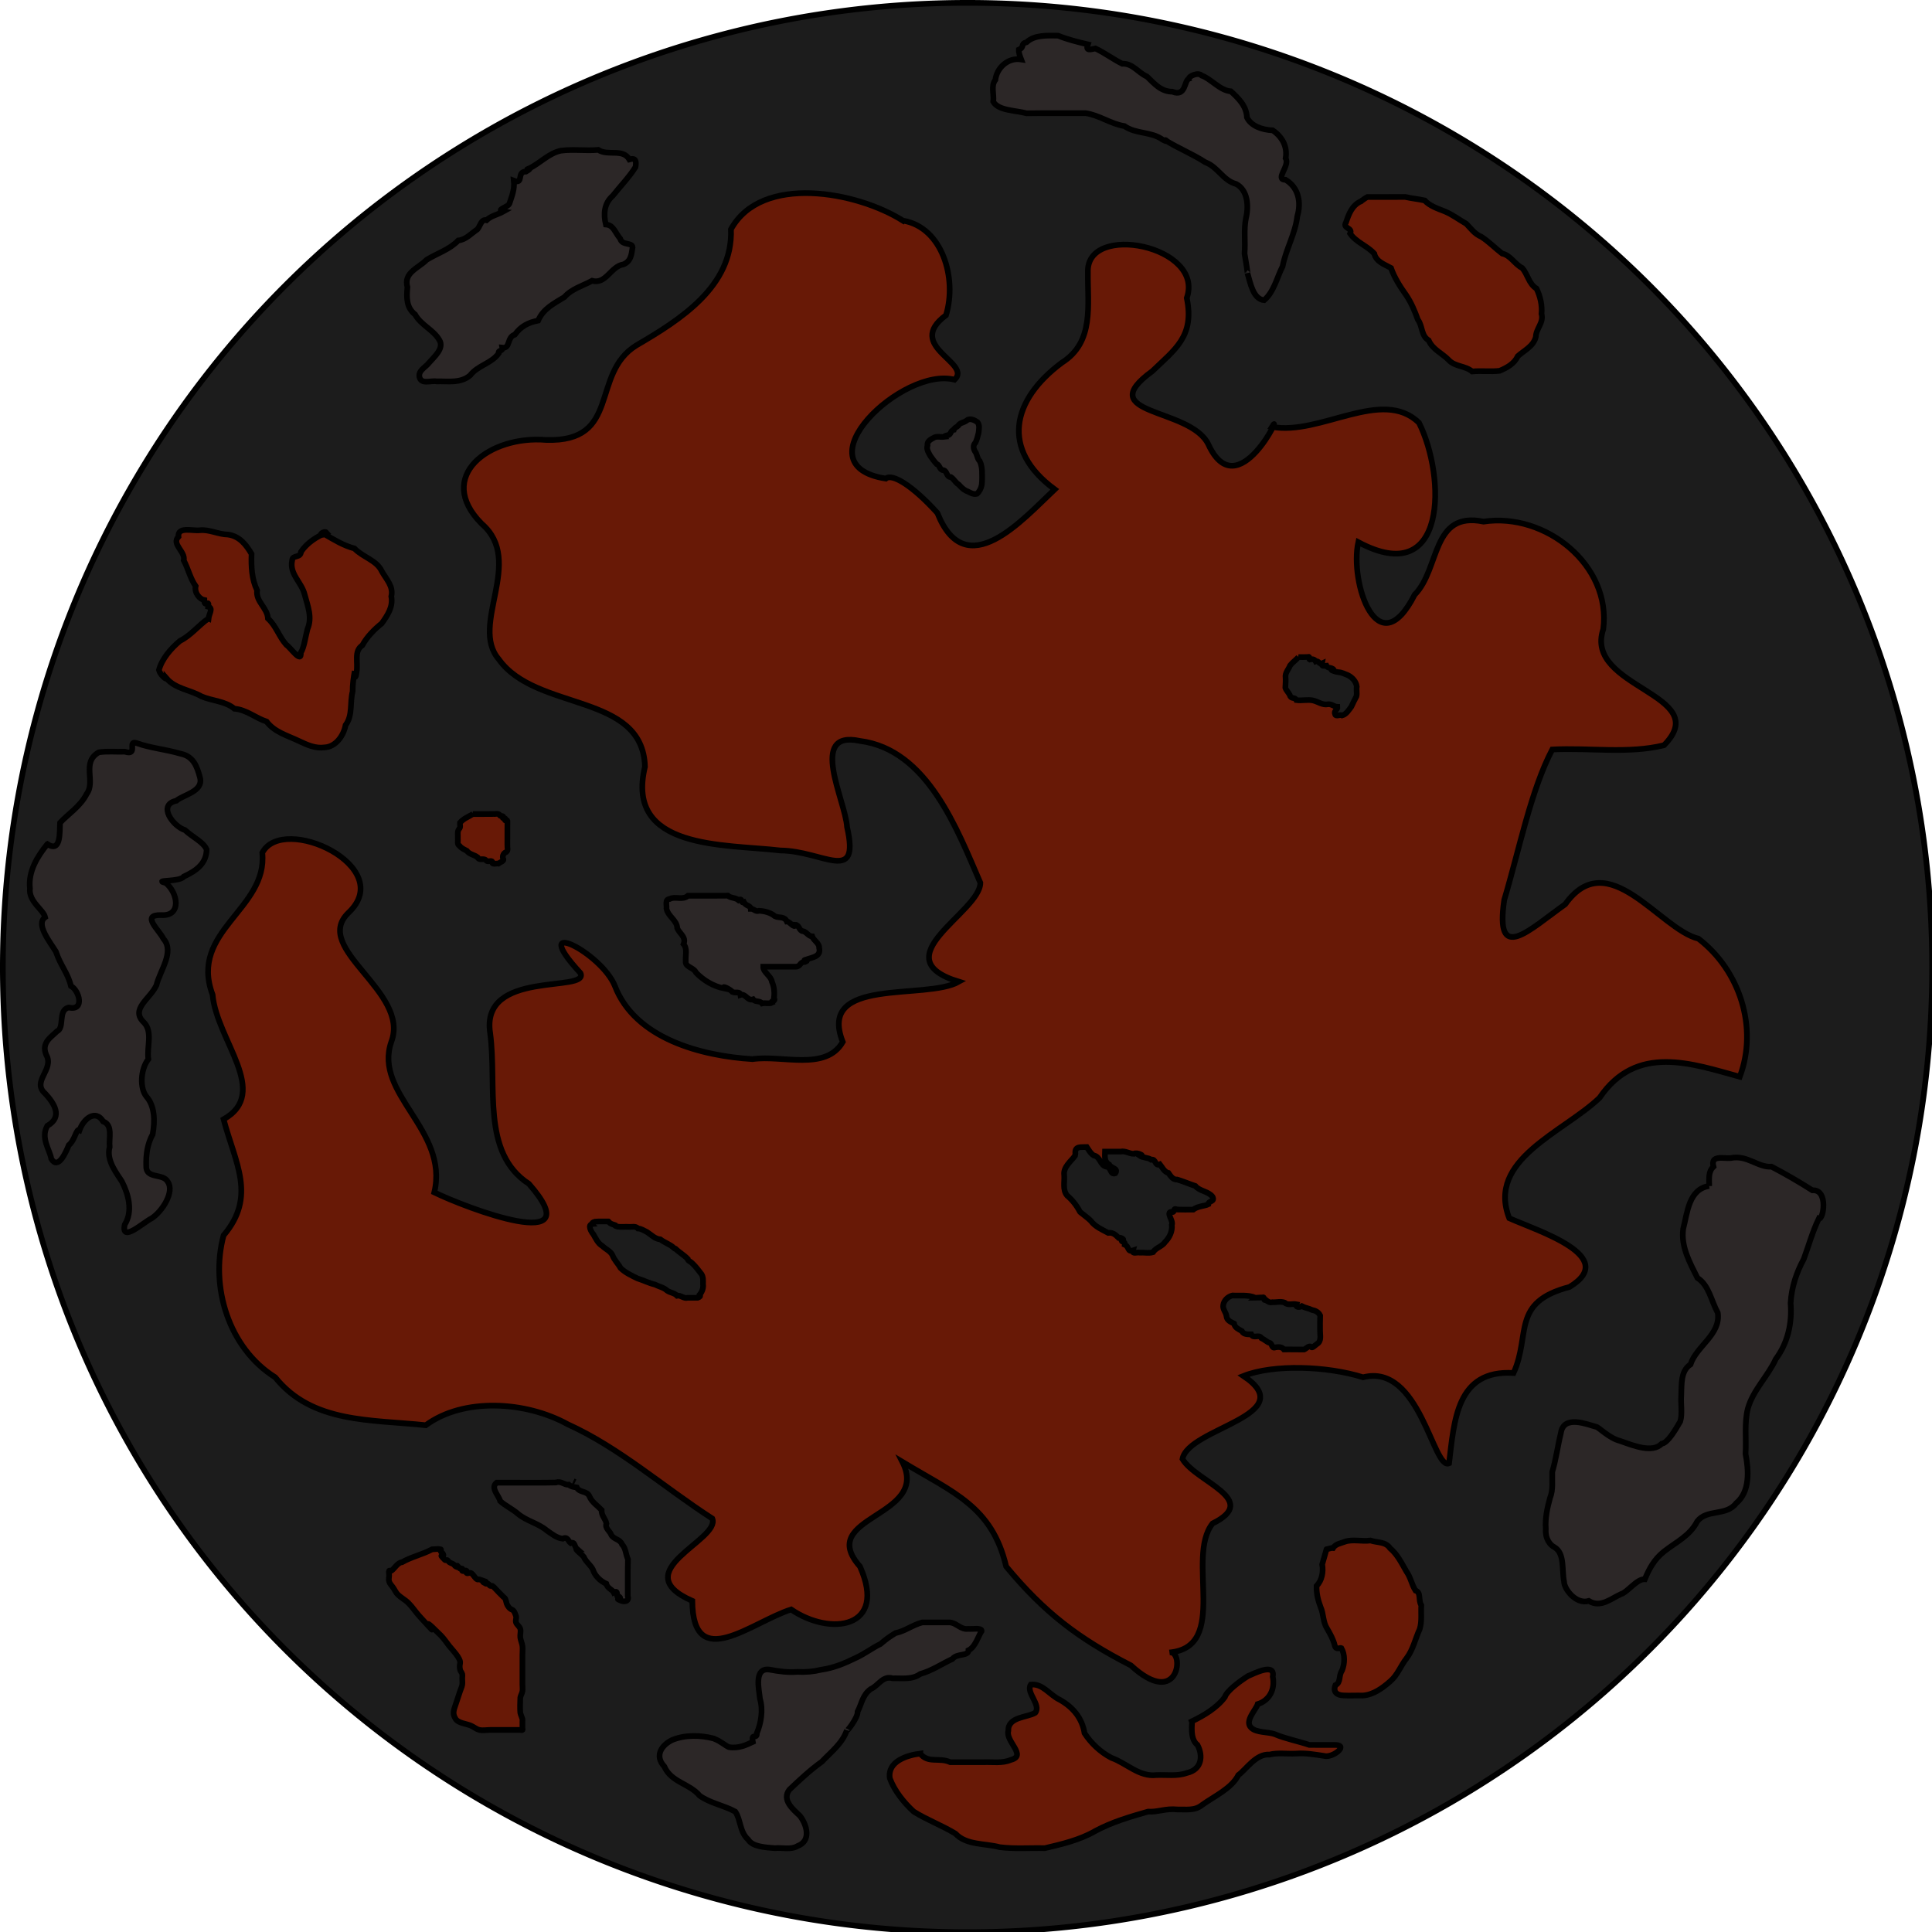 <?xml version="1.0" encoding="UTF-8" standalone="no"?>
<!-- Created with Inkscape (http://www.inkscape.org/) -->

<svg
   xmlns:dc="http://purl.org/dc/elements/1.1/"
   xmlns:cc="http://creativecommons.org/ns#"
   xmlns:rdf="http://www.w3.org/1999/02/22-rdf-syntax-ns#"
   xmlns:svg="http://www.w3.org/2000/svg"
   xmlns="http://www.w3.org/2000/svg"
   xmlns:sodipodi="http://sodipodi.sourceforge.net/DTD/sodipodi-0.dtd"
   xmlns:inkscape="http://www.inkscape.org/namespaces/inkscape"
   width="169.833mm"
   height="169.833mm"
   viewBox="0 0 169.833 169.833"
   version="1.1"
   id="svg8"
   inkscape:version="0.92.2 5c3e80d, 2017-08-06"
   sodipodi:docname="lava_0.svg"
   inkscape:export-filename="/home/asraelite/code/js/improcket/dist/img/celestials/green_0.png"
   inkscape:export-xdpi="151.97278"
   inkscape:export-ydpi="151.97278">
  <defs
     id="defs2" />
  <sodipodi:namedview
     id="base"
     pagecolor="#ffffff"
     bordercolor="#666666"
     borderopacity="1.0"
     inkscape:pageopacity="0.0"
     inkscape:pageshadow="2"
     inkscape:zoom="0.49497475"
     inkscape:cx="498.48216"
     inkscape:cy="319.68862"
     inkscape:document-units="mm"
     inkscape:current-layer="layer1"
     showgrid="false"
     inkscape:window-width="1366"
     inkscape:window-height="714"
     inkscape:window-x="0"
     inkscape:window-y="0"
     inkscape:window-maximized="1"
     showguides="false">
    <inkscape:grid
       type="xygrid"
       id="grid17"
       spacingx="10.583"
       spacingy="10.583"
       originx="0.25"
       originy="0.25" />
  </sodipodi:namedview>
  <g
     inkscape:label="Layer 1"
     inkscape:groupmode="layer"
     id="layer1"
     transform="translate(25.042,-147.066)">
    <g
       id="g918-3"
       style="stroke-width:0.5;stroke-miterlimit:4;stroke-dasharray:none;fill:#1c1c1c;fill-opacity:1"
       clip-path="none">
      <g
         id="g931-67"
         transform="translate(-2.268,1.512)"
         style="stroke-width:0.5;stroke-miterlimit:4;stroke-dasharray:none;fill:#1c1c1c;fill-opacity:1">
        <path
           style="fill:#1c1c1c;fill-opacity:1;stroke:#000000;stroke-width:1.89;stroke-linecap:round;stroke-linejoin:round;stroke-miterlimit:4;stroke-dasharray:none;stroke-opacity:1;paint-order:fill markers stroke"
           d="M 320,2.314 A 320,320 0 0 0 0,322.314 a 320,320 0 0 0 320,320 320,320 0 0 0 320,-320 A 320,320 0 0 0 320,2.314 Z"
           transform="matrix(0.265,0,0,0.265,-22.524,145.191)"
           id="path884-5"
           inkscape:connector-curvature="0" />
      </g>
    </g>
    <path
       style="opacity:1;vector-effect:none;fill:#292929;fill-opacity:1;stroke:#000000;stroke-width:0.5;stroke-linecap:butt;stroke-linejoin:miter;stroke-miterlimit:4;stroke-dasharray:none;stroke-dashoffset:0;stroke-opacity:1;paint-order:fill markers stroke"
       d="m 25.358,277.267 0.163,0.075 z"
       id="path884-5-6" />
    <g
       id="g918"
       style="stroke-width:0.5;stroke-miterlimit:4;stroke-dasharray:none;fill:#3c3c3c;fill-opacity:1"
       clip-path="none">
      <g
         id="g931"
         transform="translate(-2.268,1.512)"
         style="stroke-width:0.5;stroke-miterlimit:4;stroke-dasharray:none;fill:#292929;fill-opacity:1" />
    </g>
    <g
       transform="translate(-21.167,-21.167)"
       id="g918-6"
       style="stroke-width:0.5;stroke-miterlimit:4;stroke-dasharray:none"
       clip-path="none">
      <g
         id="g931-0"
         transform="translate(-2.268,1.512)"
         style="stroke-width:0.5;stroke-miterlimit:4;stroke-dasharray:none" />
    </g>
    <g
       id="g944" />
    <g
       id="g1218" />
    <path
       style="opacity:1;vector-effect:none;fill:#681906;fill-opacity:1;stroke:#000000;stroke-width:0.5;stroke-linecap:butt;stroke-linejoin:miter;stroke-miterlimit:4;stroke-dasharray:none;stroke-dashoffset:0;stroke-opacity:1"
       d="m 54.333,166.464 c -4.038,-2.558 -12.428,-4.13 -15.119,0.756 0.186,5.021 -4.457,7.954 -8.315,10.205 -4.077,2.516 -1.304,8.523 -7.938,8.315 -4.946,-0.425 -9.823,3.182 -5.661,7.365 3.825,3.301 -1.098,8.887 1.503,11.912 3.287,4.618 12.656,2.906 12.851,9.449 -1.781,7.344 7.048,6.785 11.907,7.362 3.743,0.026 7.025,3.038 5.858,-2.065 -0.134,-2.32 -3.467,-8.56 1.13,-7.565 5.945,0.758 8.561,7.809 10.588,12.473 -0.017,2.6 -8.743,6.599 -1.89,8.693 -2.918,1.653 -12.482,-0.463 -10.205,5.292 -1.49,2.598 -5.332,1.128 -7.93,1.512 -4.463,-0.27 -10.318,-1.786 -12.102,-6.426 -1.173,-2.943 -7.756,-6.265 -3.024,-1.134 0.799,1.76 -8.829,-0.364 -7.938,5.292 0.619,4.643 -0.813,10.493 3.402,13.229 5.585,6.368 -5.551,2.102 -8.315,0.756 1.3,-5.501 -5.37,-8.647 -3.78,-13.229 1.682,-4.443 -7.013,-8.183 -3.78,-11.339 4.35,-4.06 -5.731,-8.75 -7.56,-5.292 0.504,4.969 -6.469,6.873 -4.37,12.478 0.355,4.014 5.124,8.6 0.968,10.957 1.009,3.825 2.932,6.754 0,10.205 -1.208,4.504 0.45,9.911 4.536,12.473 3.251,4.057 8.413,3.698 13.237,4.213 3.303,-2.436 8.758,-2.133 12.48,-0.082 4.583,2.081 8.385,5.491 12.709,8.287 0.743,1.903 -7.724,4.615 -1.762,7.237 0.051,6.406 5.252,1.837 8.692,0.756 3.452,2.359 8.493,1.684 6.049,-3.78 -3.948,-4.465 6.222,-4.299 3.729,-9.195 4.488,2.708 7.878,3.913 9.123,9.195 3.359,4.05 6.324,6.313 10.961,8.693 4.286,3.934 4.73,-1.366 3.402,-1.134 5.276,-0.479 1.397,-8.341 3.78,-11.339 4.273,-2.105 -1.423,-3.63 -2.646,-5.669 0.508,-2.736 10.525,-3.839 5.364,-7.299 2.639,-1.049 7.363,-0.879 10.511,0.117 4.997,-1.29 6.162,8.196 7.56,7.56 0.458,-3.734 0.641,-8.25 5.67,-7.938 1.534,-3.374 -0.237,-6.222 4.914,-7.56 4.429,-2.685 -2.735,-4.908 -5.292,-6.048 -2.019,-5.153 4.767,-7.54 7.938,-10.583 3.25,-4.785 8.137,-2.996 12.327,-1.851 1.621,-4.297 0.016,-9.338 -3.633,-12.134 -3.44,-0.857 -7.944,-8.307 -11.717,-3.024 -3.194,2.272 -6.198,5.313 -5.357,-0.386 1.315,-4.394 2.349,-9.659 4.223,-13.222 3.265,-0.172 6.705,0.397 9.827,-0.378 4.442,-4.507 -7.092,-5.012 -5.346,-10.195 0.727,-5.629 -5.076,-10.284 -10.524,-9.46 -4.603,-0.944 -3.797,4.14 -6.053,6.426 -3.237,6.352 -5.734,-1.066 -4.955,-4.62 7.847,4.198 7.71,-5.744 5.333,-10.499 -3.237,-3.143 -8.687,1.157 -12.924,0.364 1.116,-1.834 -2.999,7.191 -5.597,1.526 -1.62,-3.275 -10.296,-2.508 -4.914,-6.426 1.94,-1.885 3.734,-3.032 3.024,-6.426 1.603,-4.588 -8.855,-6.673 -8.693,-2.27 -0.038,2.879 0.583,6.131 -2.268,7.939 -4.438,3.296 -5.413,7.652 -0.647,11.15 -2.842,2.681 -7.814,8.374 -10.314,2.079 -2.126,-2.358 -3.97,-3.516 -4.536,-3.024 -7.701,-1.198 1.526,-9.897 6.048,-8.693 1.582,-1.504 -4.436,-2.936 -0.756,-5.67 0.989,-3.221 -0.306,-7.727 -3.78,-8.315 z"
       id="path1481"
       inkscape:connector-curvature="0" />
    <path
       style="opacity:1;vector-effect:none;fill:#681906;fill-opacity:1;stroke:#000000;stroke-width:0.5;stroke-linecap:butt;stroke-linejoin:miter;stroke-miterlimit:4;stroke-dasharray:none;stroke-dashoffset:0;stroke-opacity:1"
       d="m -6.71,201.427 c -0.886,0.607 -1.537,1.493 -2.511,1.975 -0.814,0.677 -1.595,1.601 -1.85,2.563 0.096,0.407 0.669,0.901 0.666,0.734 0.8,0.927 2.062,0.996 3.079,1.585 0.949,0.406 2.068,0.401 2.885,1.08 1.075,0.089 1.858,0.817 2.835,1.134 0.696,0.928 1.839,1.227 2.834,1.703 0.723,0.341 1.453,0.682 2.269,0.565 0.966,-0.046 1.668,-1.02 1.839,-1.956 0.646,-0.873 0.365,-1.969 0.619,-2.958 -0.009,-0.567 0.093,-1.34 0.187,-1.788 -0.057,0.562 0.084,0.754 0.155,0.099 0.166,-0.876 -0.262,-1.853 0.513,-2.371 0.396,-0.742 1.064,-1.411 1.709,-1.929 0.499,-0.701 1.012,-1.461 0.836,-2.368 0.213,-0.887 -0.449,-1.51 -0.846,-2.231 -0.439,-0.953 -1.667,-1.218 -2.395,-1.986 -0.949,-0.243 -1.821,-0.781 -2.612,-1.243 -0.771,0.231 -0.043,-0.395 0.162,-0.145 -0.839,0.321 -1.716,0.895 -2.246,1.678 -0.035,0.581 -0.762,0.255 -0.777,0.751 -0.27,1.216 0.849,1.929 1.105,3.041 0.267,0.996 0.682,1.983 0.239,3.011 -0.186,0.713 -0.298,1.635 -0.588,2.074 0.082,1.005 -0.929,-0.494 -1.267,-0.692 -0.648,-0.722 -0.877,-1.634 -1.616,-2.317 -0.057,-0.952 -1.088,-1.483 -0.955,-2.472 -0.474,-0.985 -0.529,-2.096 -0.488,-3.207 -0.485,-0.815 -1.045,-1.556 -2.079,-1.701 -0.86,-0.011 -1.612,-0.467 -2.481,-0.378 -0.618,0.076 -1.954,-0.35 -1.866,0.567 -0.642,0.66 0.638,1.305 0.466,2.081 0.403,0.771 0.576,1.6 1.046,2.266 -0.132,0.612 0.38,1.16 0.762,1.224 -0.004,0.743 0.46,-0.139 0.347,0.582 0.455,0.128 0.075,0.598 0.025,1.029 z"
       id="path1500"
       inkscape:connector-curvature="0" />
    <path
       style="opacity:1;vector-effect:none;fill:#681906;fill-opacity:1;stroke:#000000;stroke-width:0.5;stroke-linecap:butt;stroke-linejoin:miter;stroke-miterlimit:4;stroke-dasharray:none;stroke-dashoffset:0;stroke-opacity:1"
       d="m 94.588,164.764 c -0.782,0.344 -1.068,1.135 -1.313,1.867 -0.322,0.533 0.626,0.436 0.368,0.968 0.544,0.783 1.506,1.071 2.124,1.767 0.158,0.706 0.899,0.941 1.467,1.257 0.305,0.865 0.798,1.634 1.334,2.386 0.449,0.663 0.755,1.404 1.026,2.151 0.431,0.581 0.275,1.416 0.953,1.827 0.343,0.802 1.18,1.127 1.752,1.717 0.543,0.608 1.466,0.5 2.066,1.015 0.804,-0.074 1.622,0.032 2.419,-0.056 0.659,-0.28 1.277,-0.617 1.601,-1.292 0.583,-0.52 1.366,-0.86 1.582,-1.692 0.011,-0.73 0.718,-1.257 0.498,-2.017 0.075,-0.764 -0.111,-1.548 -0.44,-2.229 -0.683,-0.412 -0.764,-1.257 -1.262,-1.811 -0.657,-0.333 -1.017,-1.115 -1.753,-1.266 -0.624,-0.475 -1.17,-1.052 -1.837,-1.477 -0.611,-0.264 -0.906,-0.718 -1.318,-1.14 -0.627,-0.36 -1.222,-0.809 -1.894,-1.092 -0.611,-0.24 -1.328,-0.475 -1.764,-0.959 -0.608,-0.131 -1.146,-0.18 -1.712,-0.308 -1.109,0.011 -2.221,-6.8e-4 -3.329,0.004 -0.204,0.102 -0.378,0.252 -0.567,0.378 z"
       id="path1507"
       inkscape:connector-curvature="0" />
    <path
       style="fill:#681906;stroke:#000000;stroke-width:0.5;stroke-linecap:butt;stroke-linejoin:miter;stroke-opacity:1;font-variant-east_asian:normal;opacity:1;vector-effect:none;fill-opacity:1;stroke-miterlimit:4;stroke-dasharray:none;stroke-dashoffset:0"
       d="m 12.945,283.259 c -0.864,0.466 -1.798,0.649 -2.646,1.134 -0.386,0.028 -0.665,0.569 -0.945,0.756 -0.052,0.035 -0.161,-0.056 -0.189,0 -0.056,0.113 0,0.252 0,0.378 0,0.189 -0.06,0.388 0,0.567 0.072,0.215 0.252,0.378 0.378,0.567 0.126,0.189 0.217,0.406 0.378,0.567 0.285,0.285 0.66,0.471 0.945,0.756 0.348,0.348 0.614,0.77 0.945,1.134 2.855,3.141 -0.874,-1.063 1.89,1.701 0.285,0.285 0.504,0.63 0.756,0.945 0.252,0.315 0.542,0.603 0.756,0.945 0.384,0.614 0.061,0.493 0.189,1.134 0.028,0.138 0.155,0.241 0.189,0.378 0.031,0.122 0,0.252 0,0.378 0,0.189 0.031,0.381 0,0.567 -0.033,0.197 -0.126,0.378 -0.189,0.567 -0.063,0.189 -0.126,0.378 -0.189,0.567 -0.063,0.189 -0.126,0.378 -0.189,0.567 -0.175,0.524 -0.326,0.834 0,1.323 0.232,0.348 0.937,0.402 1.323,0.567 0.259,0.111 0.481,0.317 0.756,0.378 0.307,0.068 0.63,0 0.945,0 0.567,0 1.134,0 1.701,0 0.315,0 0.63,0 0.945,0 0.063,0 0.144,0.044 0.189,0 0.045,-0.044 0,-0.126 0,-0.189 0,-0.063 0,-0.126 0,-0.189 0,-0.126 0,-0.252 0,-0.378 0,-0.063 0.015,-0.128 0,-0.189 -0.048,-0.193 -0.15,-0.372 -0.189,-0.567 -0.03,-0.149 -0.016,-1.228 0,-1.323 0.033,-0.197 0.156,-0.37 0.189,-0.567 0.031,-0.186 0,-0.378 0,-0.567 0,-0.189 0,-0.378 0,-0.567 0,-0.693 0,-1.386 0,-2.079 0,-0.252 0.031,-0.506 0,-0.756 -0.032,-0.258 -0.157,-0.498 -0.189,-0.756 -0.031,-0.25 0.069,-0.514 0,-0.756 -0.062,-0.218 -0.306,-0.351 -0.378,-0.567 -0.06,-0.179 0.06,-0.388 0,-0.567 -0.284,-0.851 -0.369,-0.3 -0.756,-0.945 -0.102,-0.171 -0.1,-0.389 -0.189,-0.567 -0.04,-0.08 -0.126,-0.126 -0.189,-0.189 -0.126,-0.126 -0.252,-0.252 -0.378,-0.378 -0.099,-0.1 -0.466,-0.516 -0.567,-0.567 -0.056,-0.028 -0.133,0.028 -0.189,0 -0.08,-0.04 -0.109,-0.149 -0.189,-0.189 -0.056,-0.028 -0.133,0.028 -0.189,0 -0.865,-0.432 0.802,0.078 -0.567,-0.378 -0.06,-0.02 -0.133,0.028 -0.189,0 -0.227,-0.113 -0.34,-0.454 -0.567,-0.567 -0.113,-0.056 -0.289,0.089 -0.378,0 -0.045,-0.044 0.045,-0.144 0,-0.189 -0.089,-0.089 -0.289,0.089 -0.378,0 -0.045,-0.044 0.045,-0.144 0,-0.189 -0.045,-0.045 -0.133,0.028 -0.189,0 -0.627,-0.627 0.178,0.089 -0.378,-0.189 -0.08,-0.04 -0.115,-0.14 -0.189,-0.189 -0.117,-0.078 -0.261,-0.111 -0.378,-0.189 -0.074,-0.049 -0.109,-0.149 -0.189,-0.189 -0.056,-0.028 -0.144,0.044 -0.189,0 -0.738,-0.738 0.044,-0.102 -0.189,-0.567 -0.04,-0.08 -0.149,-0.109 -0.189,-0.189 -0.028,-0.056 0.061,-0.174 0,-0.189 -0.244,-0.061 -0.504,0 -0.756,0 z"
       id="path1515"
       inkscape:connector-curvature="0" />
    <path
       style="opacity:1;vector-effect:none;fill:#681906;fill-opacity:1;stroke:#000000;stroke-width:0.5;stroke-linecap:butt;stroke-linejoin:miter;stroke-miterlimit:4;stroke-dasharray:none;stroke-dashoffset:0;stroke-opacity:1"
       d="m 16.536,218.625 c -0.393,0.237 -0.849,0.404 -1.146,0.768 -0.02,0.177 0.094,0.392 -0.086,0.553 -0.168,0.237 -0.073,0.543 -0.1,0.813 0.036,0.217 -0.095,0.527 0.146,0.656 0.165,0.217 0.412,0.319 0.645,0.442 0.225,0.316 0.651,0.344 0.945,0.568 0.136,0.327 0.517,0.045 0.731,0.258 0.151,0.221 0.461,-0.037 0.578,0.14 -0.104,0.287 0.364,0.123 0.522,0.154 0.125,-0.095 0.469,-0.217 0.444,-0.357 -0.132,-0.222 -0.035,-0.557 0.239,-0.652 0.207,-0.145 0.085,-0.411 0.105,-0.62 -0.003,-0.704 0.004,-1.407 0.004,-2.111 0.019,-0.154 -0.282,0.07 -0.193,-0.141 0.085,-0.218 -0.339,0.035 -0.176,-0.241 -0.048,-0.119 -0.279,0.035 -0.317,-0.164 -0.156,-0.149 -0.414,-0.046 -0.613,-0.072 -0.576,0.01 -1.152,0.002 -1.729,0.005 z"
       id="path1522"
       inkscape:connector-curvature="0" />
    <path
       style="opacity:1;vector-effect:none;fill:#681906;fill-opacity:1;stroke:#000000;stroke-width:0.5;stroke-linecap:butt;stroke-linejoin:miter;stroke-miterlimit:4;stroke-dasharray:none;stroke-dashoffset:0;stroke-opacity:1"
       d="m 91.564,283.259 c -0.126,0.441 -0.252,0.882 -0.378,1.323 0.12,0.693 -0.03,1.419 -0.494,1.901 -0.024,0.626 0.127,1.257 0.348,1.839 0.277,0.609 0.202,1.318 0.569,1.892 0.281,0.484 0.561,0.979 0.69,1.526 0.109,0.398 0.474,0.142 0.57,0.197 0.334,0.58 0.305,1.381 0.059,1.982 -0.321,0.46 -0.073,1.051 -0.582,1.281 -0.227,0.59 0.125,0.883 0.695,0.904 0.565,0.031 1.137,-0.008 1.706,0.009 0.932,-0.06 1.741,-0.652 2.42,-1.251 0.641,-0.542 0.918,-1.37 1.431,-2.019 0.579,-0.759 0.767,-1.72 1.161,-2.573 0.21,-0.681 0.096,-1.401 0.138,-2.1 -0.28,-0.401 0.005,-1.132 -0.506,-1.283 -0.334,-0.514 -0.425,-1.161 -0.798,-1.674 -0.42,-0.727 -0.791,-1.506 -1.447,-2.056 -0.391,-0.586 -1.101,-0.463 -1.715,-0.672 -0.738,0.106 -1.577,-0.135 -2.255,0.106 -0.381,0.147 -0.821,0.203 -1.038,0.555 -0.193,-0.022 -0.383,0.083 -0.573,0.112 z"
       id="path1530"
       inkscape:connector-curvature="0" />
    <path
       style="fill:#681906;stroke:#000000;stroke-width:0.5;stroke-linecap:butt;stroke-linejoin:miter;stroke-opacity:1;font-variant-east_asian:normal;opacity:1;vector-effect:none;fill-opacity:1;stroke-miterlimit:4;stroke-dasharray:none;stroke-dashoffset:0"
       d="m 55.845,301.213 c -1.195,0.155 -2.889,0.7 -2.668,2.177 0.41,1.1 1.219,2.116 2.101,2.926 1.18,0.737 2.482,1.215 3.665,1.933 0.963,1.036 2.611,0.844 3.893,1.194 1.313,0.165 2.647,0.054 3.97,0.087 1.488,-0.352 3.077,-0.718 4.441,-1.512 1.446,-0.78 3.048,-1.249 4.63,-1.701 0.833,0.064 1.539,-0.302 2.579,-0.189 0.741,-0.019 1.522,0.13 2.146,-0.378 1.106,-0.795 2.616,-1.467 3.213,-2.646 0.682,-0.485 1.554,-1.895 2.739,-1.8 0.716,-0.188 1.556,-0.046 2.331,-0.09 0.856,-0.064 1.655,0.085 2.474,0.206 0.711,0.2 2.124,-0.894 1.064,-0.962 -0.78,-0.002 -1.633,0.003 -2.362,-0.002 -0.893,-0.31 -2.138,-0.554 -3.033,-0.942 -0.557,-0.22 -1.628,-0.115 -2.079,-0.567 -0.624,-0.567 0.411,-1.576 0.567,-2.079 0.991,-0.303 1.554,-1.26 1.324,-2.414 0.243,-1.278 -1.691,-0.251 -2.181,-0.051 -0.748,0.468 -1.871,1.315 -2.029,1.845 -0.685,0.939 -1.869,1.638 -2.897,2.132 0.061,0.135 -0.233,1.527 0.491,2.079 0.512,0.966 0.375,2.175 -0.944,2.46 -0.835,0.306 -1.783,0.148 -2.683,0.186 -1.501,0.173 -2.619,-1.052 -3.933,-1.512 -0.964,-0.5 -1.786,-1.273 -2.37,-2.169 -0.206,-1.299 -0.988,-2.272 -2.165,-2.933 -0.915,-0.431 -1.49,-1.443 -2.558,-1.34 -0.46,0.7 0.941,1.78 0.389,2.48 -0.712,0.423 -2.412,0.341 -2.367,1.592 -0.253,0.917 1.68,2.182 0.215,2.548 -0.743,0.322 -1.577,0.17 -2.382,0.201 -0.978,-0.005 -1.959,0.007 -2.935,0 -0.999,-0.45 -1.934,0.138 -2.646,-0.756 z"
       id="path1539"
       inkscape:connector-curvature="0" />
    <path
       style="opacity:1;vector-effect:none;fill:#2c2727;fill-opacity:1;stroke:#000000;stroke-width:0.5;stroke-linecap:butt;stroke-linejoin:miter;stroke-miterlimit:4;stroke-dasharray:none;stroke-dashoffset:0;stroke-opacity:1"
       d="m -20.884,221.271 c -0.848,1.057 -1.695,2.378 -1.526,3.895 -0.128,1.147 1.179,1.861 1.337,2.53 -0.866,0.602 0.453,2.211 0.945,3.024 0.411,1.25 1.048,1.863 1.323,3.024 0.726,0.381 1.241,2.208 -0.189,1.89 -0.99,0.202 -0.338,1.79 -1.035,2.085 -0.476,0.495 -1.415,0.986 -0.949,2.073 0.741,1.28 -1.32,2.339 -0.094,3.402 0.765,0.827 1.598,2.044 0.189,2.835 -0.608,1.074 0.211,2.098 0.351,2.909 0.599,0.972 1.252,-0.514 1.538,-1.208 0.563,-0.46 0.645,-1.492 0.945,-1.323 0.364,-1.023 1.419,-1.845 2.079,-0.756 0.876,0.324 0.481,1.466 0.567,2.25 -0.342,1.19 0.724,2.437 1.075,3.025 0.582,1.131 0.987,2.614 0.248,3.796 -0.337,1.65 1.66,-0.224 2.369,-0.558 0.965,-0.636 2.035,-2.362 1.411,-3.222 -0.412,-0.776 -1.954,-0.187 -1.89,-1.416 -0.026,-0.964 0.1,-1.899 0.567,-2.742 0.217,-1.216 0.183,-2.492 -0.542,-3.318 -0.603,-0.728 -0.543,-2.382 0.164,-3.297 -0.155,-1.05 0.407,-2.389 -0.378,-3.213 -1.259,-1.175 0.537,-2.074 1.086,-3.282 0.321,-1.312 1.62,-2.946 0.615,-4.088 -0.389,-0.796 -2.015,-2.128 -0.189,-2.079 1.818,0.121 1.469,-1.978 0.378,-2.835 -1.163,-0.27 1.271,-0.059 1.599,-0.548 1.091,-0.512 1.994,-1.134 2.009,-2.389 -0.294,-0.663 -1.212,-1.059 -1.903,-1.7 -1.056,-0.332 -2.437,-2.226 -0.756,-2.58 0.573,-0.517 2.41,-0.801 2.076,-2.044 -0.263,-0.987 -0.588,-1.867 -1.699,-2.087 -1.294,-0.385 -2.684,-0.502 -3.875,-0.937 -0.86,-0.284 0.2,1.148 -1.038,0.756 -0.759,0.027 -1.534,-0.061 -2.28,0.056 -1.56,0.885 -0.244,2.567 -1.071,3.663 -0.538,1.089 -1.683,1.803 -2.339,2.533 -0.041,0.814 0.1,2.668 -1.116,1.875 z"
       id="path1548"
       inkscape:connector-curvature="0" />
    <path
       style="opacity:1;vector-effect:none;fill:#2c2727;fill-opacity:1;stroke:#000000;stroke-width:0.5;stroke-linecap:butt;stroke-linejoin:miter;stroke-miterlimit:4;stroke-dasharray:none;stroke-dashoffset:0;stroke-opacity:1"
       d="m 37.891,225.807 c -0.819,0.001 -1.64,-0.002 -2.457,0 -0.457,0.419 -1.148,0.02 -1.606,0.283 -0.436,0.043 -0.25,0.491 -0.283,0.85 0.134,0.69 0.927,1.014 0.947,1.723 0.207,0.489 0.813,0.766 0.554,1.396 0.351,0.397 0.157,0.994 0.189,1.513 -0.057,0.519 0.706,0.526 0.9,0.985 0.665,0.693 1.537,1.214 2.482,1.4 -0.261,-0.343 0.578,0.108 0.734,0.312 0.287,0.12 0.657,-0.09 0.7,0.259 0.46,-0.145 0.604,0.547 1.106,0.386 0.194,0.268 0.584,0.083 0.794,0.357 0.273,-0.068 0.648,0.053 0.866,-0.059 -0.099,-0.262 0.375,-0.048 0.178,-0.426 0.063,-0.515 0.004,-1.014 -0.184,-1.424 -0.055,-0.482 -0.775,-0.829 -0.762,-1.32 0.934,-0.002 1.894,0.002 2.835,0 0.49,0.002 0.344,-0.429 0.83,-0.416 0.534,-0.216 -0.392,-0.076 0.111,-0.211 0.529,-0.196 1.328,-0.247 1.143,-1.021 0.024,-0.424 -0.484,-0.638 -0.613,-1.013 -0.321,0.002 -0.499,-0.406 -0.81,-0.458 -0.347,-0.018 -0.325,-0.558 -0.669,-0.567 -0.063,0.387 -0.503,-0.307 -0.748,-0.283 -0.217,-0.485 -0.696,-0.293 -1.044,-0.462 -0.377,-0.318 -0.906,-0.459 -1.395,-0.483 -0.353,0.11 -0.425,-0.178 -0.733,-0.174 -0.016,-0.292 -0.443,-0.24 -0.607,-0.582 -0.317,0.123 -0.077,-0.417 -0.473,-0.178 -0.283,-0.246 -0.66,-0.154 -0.942,-0.4 -0.346,0.023 -0.695,0.005 -1.042,0.011 z"
       id="path1565"
       inkscape:connector-curvature="0" />
    <path
       style="fill:#2c2727;stroke:#000000;stroke-width:0.5;stroke-linecap:butt;stroke-linejoin:miter;stroke-opacity:1;font-variant-east_asian:normal;opacity:1;vector-effect:none;fill-opacity:1;stroke-miterlimit:4;stroke-dasharray:none;stroke-dashoffset:0"
       d="m 20.504,277.4 c -0.629,7.4e-4 -1.264,-0.001 -1.89,0 -0.569,0.45 0.184,1.113 0.315,1.618 0.471,0.432 1.087,0.7 1.571,1.129 0.756,0.627 1.768,0.821 2.523,1.455 0.43,0.294 0.867,0.668 1.402,0.723 0.432,-0.225 0.477,0.224 0.702,0.39 0.387,-0.163 0.308,0.304 0.542,0.507 -0.255,-0.011 0.427,0.465 0.604,0.696 0.204,0.51 0.74,0.786 0.885,1.332 0.22,0.46 0.638,0.827 1.094,1.035 0.088,0.404 0.551,0.524 0.661,0.767 0.528,-0.287 0.073,0.514 0.473,0.367 0.344,0.256 -0.442,0.133 0.062,0.313 0.392,0.206 0.853,0.111 0.694,-0.382 0.002,-1.072 -0.009,-2.146 0.018,-3.217 -0.213,-0.465 -0.168,-0.929 -0.527,-1.316 -0.167,-0.455 -0.709,-0.423 -0.935,-0.811 -0.097,-0.33 -0.592,-0.591 -0.43,-1.016 -0.091,-0.432 -0.461,-0.702 -0.425,-1.188 -0.371,-0.386 -0.87,-0.698 -1.073,-1.21 -0.227,-0.5 -0.879,-0.289 -1.11,-0.772 -0.267,-0.043 -0.497,-0.058 -0.71,-0.245 -0.39,0.047 -0.661,-0.352 -1.119,-0.189 -1.108,0.029 -2.217,0.01 -3.326,0.015 z"
       id="path1573"
       inkscape:connector-curvature="0" />
    <path
       style="fill:#2c2727;stroke:#000000;stroke-width:0.5;stroke-linecap:butt;stroke-linejoin:miter;stroke-opacity:1;font-variant-east_asian:normal;opacity:1;vector-effect:none;fill-opacity:1;stroke-miterlimit:4;stroke-dasharray:none;stroke-dashoffset:0"
       d="m 37.702,299.89 c -1.185,-0.303 -2.497,-0.337 -3.646,0.125 -0.925,0.445 -1.593,1.378 -0.703,2.333 0.602,1.395 2.205,1.485 3.108,2.567 0.914,0.66 2.128,0.851 3.13,1.401 0.494,0.714 0.378,1.783 1.134,2.457 0.384,0.65 1.565,0.687 2.338,0.756 0.669,-0.065 1.412,0.167 2.009,-0.189 1.222,-0.459 0.815,-1.856 0.202,-2.656 -0.631,-0.584 -1.607,-1.405 -0.928,-2.294 0.947,-0.9 1.82,-1.715 2.857,-2.464 0.812,-0.859 1.799,-1.597 2.198,-2.759 -0.12,0.282 0.984,-1.077 0.947,-1.643 0.355,-0.674 0.425,-1.465 1.15,-1.981 0.707,-0.318 1.047,-1.201 1.932,-0.945 0.822,-0.024 1.701,0.138 2.415,-0.378 1.076,-0.31 1.892,-0.887 2.835,-1.323 0.393,-0.518 1.417,-0.224 1.413,-0.762 0.607,-0.276 0.877,-1.302 1.155,-1.688 0.035,-0.326 -0.827,-0.154 -1.189,-0.196 -0.658,0.092 -1.025,-0.548 -1.638,-0.567 -0.796,0.001 -1.592,-0.002 -2.387,0 -0.88,0.232 -1.467,0.747 -2.364,0.942 -0.658,0.419 -0.668,0.415 -1.321,0.959 -0.634,0.294 -1.397,0.871 -2.17,1.223 -1.011,0.49 -1.916,0.874 -3.027,1.034 -0.678,0.165 -1.369,0.231 -2.093,0.189 -0.87,0.066 -1.664,-0.05 -2.457,-0.198 -1.412,-0.193 -0.914,1.765 -0.84,2.562 0.297,1 0.092,2.161 -0.279,3.036 0.04,0.577 -0.506,-0.105 -0.349,0.756 -0.533,0.243 -1.215,0.606 -2.109,0.459 -0.306,-0.134 -0.751,-0.533 -1.256,-0.722 l -0.063,-0.031 z"
       id="path1581"
       inkscape:connector-curvature="0" />
    <path
       style="fill:#2c2727;stroke:#000000;stroke-width:0.5;stroke-linecap:butt;stroke-linejoin:miter;stroke-opacity:1;font-variant-east_asian:normal;opacity:1;vector-effect:none;fill-opacity:1;stroke-miterlimit:4;stroke-dasharray:none;stroke-dashoffset:0"
       d="m 16.919,167.228 c -0.543,0.361 -0.994,0.907 -1.681,0.979 -0.758,0.797 -1.841,1.122 -2.772,1.694 -0.714,0.739 -2.053,1.117 -1.694,2.406 -0.086,0.919 -0.098,1.798 0.672,2.403 0.542,0.965 1.603,1.322 2.147,2.264 0.421,0.727 -0.462,1.449 -0.927,1.993 -0.303,0.401 -0.938,0.653 -0.838,1.227 0.154,0.698 0.997,0.304 1.513,0.397 1.006,-0.027 2.105,0.19 2.945,-0.527 0.673,-0.887 1.902,-1.053 2.514,-1.945 -0.07,-0.324 0.377,-0.126 0.316,-0.489 0.734,0.085 0.378,-0.923 1.105,-1.151 0.521,-0.736 1.196,-1.069 2.045,-1.234 0.437,-1.04 1.414,-1.513 2.31,-2.065 0.636,-0.732 1.617,-0.985 2.43,-1.433 1.237,0.342 1.636,-1.266 2.749,-1.437 0.658,-0.273 0.713,-0.829 0.812,-1.5 -0.036,-0.476 -0.914,-0.121 -1.091,-0.768 -0.469,-0.549 -0.574,-1.19 -1.26,-1.24 -0.228,-0.929 -0.143,-1.873 0.599,-2.515 0.665,-0.845 1.441,-1.63 2.009,-2.535 0.077,-0.489 0.052,-0.845 -0.539,-0.672 -0.609,-1.002 -1.866,-0.265 -2.736,-0.839 -1.09,0.099 -2.194,-0.071 -3.278,0.069 -1.104,0.234 -1.831,1.112 -2.812,1.572 -0.537,0.208 0.564,-0.203 -0.261,0.267 -0.857,-0.007 -0.16,1.15 -1.069,0.802 0.084,0.765 -0.173,1.35 -0.389,2.013 -0.128,0.329 -1.263,0.553 -0.514,0.686 -0.539,0.304 -1.068,0.363 -1.502,0.775 -0.462,-0.131 -0.561,0.542 -0.802,0.802 z"
       id="path1589"
       inkscape:connector-curvature="0" />
    <path
       style="opacity:1;vector-effect:none;fill:#2c2727;fill-opacity:1;stroke:#000000;stroke-width:0.5;stroke-linecap:butt;stroke-linejoin:miter;stroke-miterlimit:4;stroke-dasharray:none;stroke-dashoffset:0;stroke-opacity:1"
       d="m 57.945,185.469 c -0.306,0.038 -0.665,-0.091 -0.932,0.094 -0.269,0.146 -0.573,0.307 -0.525,0.664 -0.11,0.345 0.097,0.629 0.249,0.915 0.177,0.243 0.35,0.497 0.557,0.717 0.286,0.072 0.239,0.531 0.601,0.542 0.337,0.067 0.246,0.614 0.655,0.604 0.271,0.176 0.406,0.498 0.69,0.661 0.181,0.2 0.363,0.389 0.598,0.521 0.319,0.12 0.633,0.382 0.994,0.289 0.226,-0.193 0.374,-0.499 0.428,-0.795 0.048,-0.415 0.032,-0.836 0.022,-1.253 -0.02,-0.281 -0.074,-0.562 -0.193,-0.819 -0.244,-0.233 -0.22,-0.613 -0.431,-0.872 -0.138,-0.241 -0.177,-0.553 0.046,-0.755 0.134,-0.269 0.191,-0.552 0.271,-0.841 0.038,-0.317 0.126,-0.693 -0.094,-0.966 -0.268,-0.187 -0.676,-0.39 -0.965,-0.132 -0.248,0.198 -0.577,0.161 -0.751,0.469 -0.154,0.133 -0.299,0.142 -0.36,0.334 -0.314,0.064 -0.249,0.483 -0.552,0.479 -0.109,0.032 -0.24,0.036 -0.309,0.143 z"
       id="path1599"
       inkscape:connector-curvature="0" />
    <path
       style="fill:#2c2727;stroke:#000000;stroke-width:0.5;stroke-linecap:butt;stroke-linejoin:miter;stroke-opacity:1;font-variant-east_asian:normal;opacity:1;vector-effect:none;fill-opacity:1;stroke-miterlimit:4;stroke-dasharray:none;stroke-dashoffset:0"
       d="m 64.727,152.29 c -1.177,-0.188 -2.147,0.755 -2.271,1.794 -0.414,0.541 -0.098,1.284 -0.185,1.922 0.449,0.797 1.969,0.755 2.928,1.02 1.732,-0.026 3.466,-0.005 5.198,-0.012 1.211,0.182 2.208,0.95 3.402,1.134 1.02,0.719 2.354,0.461 3.369,1.2 0.586,0.305 0.273,-0.016 0.205,0.031 1.144,0.719 2.408,1.216 3.539,1.951 1.116,0.414 1.556,1.61 2.719,1.913 1.013,0.547 1.114,1.94 0.846,3.031 -0.197,1.004 -0.033,2.051 -0.118,3.072 0.109,0.593 0.309,1.902 0.255,1.725 0.263,0.885 0.498,2.291 1.469,2.384 0.873,-0.752 1.109,-1.971 1.621,-2.971 0.291,-1.511 1.11,-2.859 1.29,-4.392 0.362,-1.226 0.13,-2.525 -1.022,-3.22 -1.001,-0.004 0.408,-1.24 0,-1.89 0.172,-1.014 -0.285,-1.88 -1.134,-2.457 -0.95,-0.045 -1.901,-0.382 -2.268,-1.134 -0.048,-1.033 -0.747,-1.68 -1.408,-2.297 -0.969,-0.068 -1.785,-1.129 -2.565,-1.382 -0.302,-0.349 -1.172,0.072 -1.13,0.277 -0.428,0.153 -0.242,1.619 -1.454,1.137 -0.997,-0.005 -1.575,-0.697 -2.228,-1.329 -0.836,-0.381 -1.244,-1.165 -2.176,-1.13 -0.784,-0.382 -1.541,-0.957 -2.358,-1.341 -0.446,0.088 -0.885,0.251 -0.666,-0.36 -0.875,-0.199 -1.804,-0.438 -2.626,-0.768 -0.971,-0.005 -2.058,-0.076 -2.76,0.579 -0.586,0.151 -0.124,0.404 -0.678,0.655 -0.017,0.311 0.099,0.57 0.206,0.857 z"
       id="path1611"
       inkscape:connector-curvature="0" />
    <path
       style="fill:#2c2727;stroke:#000000;stroke-width:0.5;stroke-linecap:butt;stroke-linejoin:miter;stroke-opacity:1;font-variant-east_asian:normal;opacity:1;vector-effect:none;fill-opacity:1;stroke-miterlimit:4;stroke-dasharray:none;stroke-dashoffset:0"
       d="m 125.204,251.32 c -1.806,0.274 -1.916,2.369 -2.286,3.778 -0.207,1.566 0.583,2.954 1.254,4.304 1.02,0.649 1.211,2.024 1.788,3.068 0.276,1.917 -1.869,2.909 -2.4,4.538 -0.884,0.574 -0.768,1.778 -0.813,2.737 -0.057,0.751 0.12,1.577 -0.086,2.273 -0.401,0.698 -1.102,1.901 -1.622,1.957 -0.833,0.856 -2.537,0.156 -3.682,-0.25 -0.927,-0.222 -1.926,-1.24 -2.075,-1.229 -0.729,-0.184 -2.885,-1.119 -3.118,0.558 -0.287,1.167 -0.432,2.344 -0.756,3.399 -0.025,0.767 0.098,1.565 -0.189,2.271 -0.245,0.875 -0.449,1.792 -0.378,2.739 -0.072,0.914 0.422,1.446 0.756,1.608 0.932,0.554 0.638,2.008 0.85,3.024 -0.008,0.631 1.046,2.04 2.173,1.701 1.038,0.642 1.954,-0.211 2.838,-0.604 0.559,-0.152 1.38,-1.347 2.089,-1.305 0.384,-0.925 0.828,-1.755 1.688,-2.437 1.062,-0.836 2.269,-1.372 2.921,-2.652 0.852,-1.104 2.533,-0.433 3.416,-1.585 1.238,-1.025 1.106,-2.909 0.827,-4.349 0.083,-1.329 -0.124,-2.698 0.205,-3.982 0.457,-1.631 1.767,-2.839 2.453,-4.349 1.057,-1.408 1.451,-3.181 1.304,-4.914 0.086,-1.436 0.517,-2.689 1.155,-3.872 0.424,-1.153 0.768,-2.413 1.328,-3.567 0.391,0.181 0.873,-2.582 -0.569,-2.479 -1.118,-0.719 -2.457,-1.486 -3.591,-2.079 -1.196,0.091 -2.128,-1.057 -3.591,-0.756 -0.607,0.065 -1.8,-0.311 -1.512,0.756 -0.482,0.452 -0.371,1.061 -0.378,1.701 z"
       id="path1619"
       inkscape:connector-curvature="0" />
    <path
       style="fill:#1c1c1c;stroke:#000000;stroke-width:0.5;stroke-linecap:butt;stroke-linejoin:miter;stroke-opacity:1;font-variant-east_asian:normal;opacity:1;vector-effect:none;fill-opacity:1;stroke-miterlimit:4;stroke-dasharray:none;stroke-dashoffset:0"
       d="m 69.452,248.674 c -0.38,0.51 -1.047,0.994 -0.945,1.701 0.043,0.597 -0.157,1.273 0.249,1.78 0.47,0.395 0.854,0.891 1.138,1.436 -0.035,2.3e-4 0.726,0.546 0.958,0.801 0.38,0.512 0.979,0.758 1.524,1.051 0.406,-0.056 0.643,0.165 0.9,0.421 0.201,-0.053 0.689,0.231 0.237,0.224 0.103,0.233 0.362,0.071 0.32,0.391 0.39,0.165 0.228,0.679 0.72,0.511 -0.091,0.351 0.371,0.132 0.583,0.189 0.389,-0.025 0.803,0.077 1.174,-0.035 0.272,-0.415 0.803,-0.492 1.078,-0.91 0.381,-0.388 0.646,-0.938 0.58,-1.494 0.167,-0.354 -0.575,-1.132 -0.013,-1.152 0.316,0.142 0.072,-0.403 0.471,-0.197 0.473,0.007 0.948,0.02 1.419,0.008 0.371,-0.303 1.035,-0.319 1.327,-0.466 0.017,-0.339 0.61,-0.196 0.374,-0.668 -0.376,-0.492 -1.122,-0.473 -1.512,-0.945 -0.55,-0.183 -1.068,-0.411 -1.606,-0.567 -0.401,0.035 -0.628,-0.406 -0.752,-0.573 -0.356,-0.068 -0.606,-0.576 -0.758,-0.764 -0.448,0.205 -0.332,-0.511 -0.761,-0.406 -0.297,-0.209 -0.747,-0.158 -1.023,-0.353 0.604,0.064 -0.299,-0.355 -0.494,-0.165 -0.407,0.007 -0.744,-0.285 -1.171,-0.196 -0.456,0.002 -0.925,-0.003 -1.373,0 -0.012,0.418 -0.083,0.892 0.362,1.139 0.182,0.369 0.84,0.303 0.543,0.769 -0.485,0.164 -0.335,-0.571 -0.811,-0.586 -0.519,-0.12 -0.517,-0.893 -1.085,-0.981 -0.29,-0.181 -0.481,-0.55 -0.609,-0.736 -0.473,0.025 -1.086,-0.128 -1.007,0.581 l -0.018,0.097 z"
       id="path1627"
       inkscape:connector-curvature="0" />
    <path
       style="fill:#1c1c1c;stroke:#000000;stroke-width:0.5;stroke-linecap:butt;stroke-linejoin:miter;stroke-opacity:1;font-variant-east_asian:normal;opacity:1;vector-effect:none;fill-opacity:1;stroke-miterlimit:4;stroke-dasharray:none;stroke-dashoffset:0"
       d="m 85.327,261.147 c -0.642,-0.279 -1.357,-0.162 -2.033,-0.2 -0.402,0.098 -0.762,0.442 -0.809,0.861 -0.058,0.357 0.247,0.61 0.287,0.956 0.025,0.374 0.384,0.509 0.665,0.652 0.075,0.373 0.395,0.485 0.687,0.657 0.132,0.308 0.539,0.291 0.825,0.288 0.176,0.418 0.7,-0.039 0.896,0.332 0.253,0.112 0.48,0.347 0.715,0.418 0.241,0.018 0.156,0.545 0.515,0.392 0.284,-0.041 0.572,-0.046 0.751,0.187 0.591,-0.013 1.182,0.015 1.773,0.005 0.189,-0.08 0.404,-0.376 0.644,-0.234 0.007,0.183 0.369,-0.174 0.473,-0.244 0.434,-0.25 0.275,-0.761 0.281,-1.175 -0.003,-0.445 -0.006,-0.892 0.01,-1.336 -0.142,-0.299 -0.422,-0.435 -0.721,-0.491 -0.288,-0.145 -0.6,-0.173 -0.892,-0.33 -0.171,0.105 -0.589,0.137 -0.477,-0.17 -0.343,-0.069 -0.744,0.127 -1.038,-0.145 -0.337,-0.13 -0.715,-0.009 -1.069,-0.033 -0.248,0.063 -0.421,-0.067 -0.587,-0.205 -0.276,0.111 -9e-6,-0.317 -0.328,-0.209 -0.191,-0.008 -0.38,0.026 -0.57,0.026 z"
       id="path1653"
       inkscape:connector-curvature="0" />
    <path
       style="opacity:1;vector-effect:none;fill:#1c1c1c;fill-opacity:1;stroke:#000000;stroke-width:0.5;stroke-linecap:butt;stroke-linejoin:miter;stroke-miterlimit:4;stroke-dasharray:none;stroke-dashoffset:0;stroke-opacity:1"
       d="m 89.107,204.829 c -0.234,0.259 -0.53,0.46 -0.744,0.735 -0.121,0.311 -0.379,0.578 -0.404,0.917 0.03,0.348 0.009,0.698 -0.012,1.045 0.082,0.269 0.342,0.459 0.432,0.749 0.13,0.23 0.425,0.072 0.538,0.334 0.486,0.073 0.986,-0.076 1.468,0.032 0.437,0.106 0.841,0.432 1.31,0.333 0.305,-0.045 0.561,0.228 0.835,0.23 0.027,0.247 -0.353,0.353 -0.209,0.646 0.055,0.248 0.428,-0.007 0.617,0.106 0.363,-0.09 0.595,-0.486 0.81,-0.773 0.143,-0.304 0.286,-0.607 0.446,-0.902 0.073,-0.281 -0.022,-0.572 0.031,-0.857 -0.05,-0.443 -0.398,-0.819 -0.788,-1.009 -0.27,-0.106 -0.545,-0.249 -0.837,-0.262 -0.171,-0.006 -0.6,-0.16 -0.614,-0.205 0.156,0.056 0.303,-0.017 0.087,-0.104 -0.18,-0.115 -0.4,-0.025 -0.512,-0.259 -0.213,0.017 -0.448,0.077 -0.397,-0.201 -0.242,0.107 -0.301,-0.278 -0.548,-0.177 -0.119,-0.22 -0.32,-0.21 -0.53,-0.166 -0.111,-0.059 0.063,-0.314 -0.176,-0.219 -0.268,0.014 -0.538,0.002 -0.806,0.006 z"
       id="path1663"
       inkscape:connector-curvature="0" />
    <path
       style="fill:#1c1c1c;stroke:#000000;stroke-width:0.5;stroke-linecap:butt;stroke-linejoin:miter;stroke-opacity:1;font-variant-east_asian:normal;opacity:1;vector-effect:none;fill-opacity:1;stroke-miterlimit:4;stroke-dasharray:none;stroke-dashoffset:0"
       d="m 28.442,254.438 c -0.394,0.009 -0.795,-0.02 -1.183,0.019 -0.228,0.062 -0.274,0.134 -0.22,0.208 -0.46,0.052 -0.117,0.686 0.08,0.907 0.216,0.364 0.402,0.801 0.785,1.018 0.287,0.289 0.708,0.434 0.895,0.817 0.153,0.429 0.493,0.727 0.707,1.123 0.42,0.411 0.965,0.661 1.488,0.916 0.52,0.16 0.995,0.41 1.537,0.54 0.35,0.181 0.768,0.248 1.061,0.525 0.286,0.208 0.621,0.186 0.884,0.455 0.314,-0.071 0.596,0.284 0.939,0.181 0.29,-0.003 0.584,0.004 0.871,0 0.194,-0.075 0.271,-0.125 0.189,-0.283 0.219,-0.265 0.33,-0.583 0.283,-0.929 0.004,-0.294 0.03,-0.597 -0.133,-0.861 -0.253,-0.321 -0.492,-0.659 -0.796,-0.942 -0.199,-0.213 -0.402,-0.215 -0.412,-0.394 -0.325,-0.347 -0.75,-0.574 -1.086,-0.909 -0.14,-0.18 0.089,0.135 -0.131,-0.059 -0.341,-0.333 -0.813,-0.459 -1.194,-0.755 -0.493,-0.044 -0.792,-0.406 -1.173,-0.647 -0.281,-0.126 -0.499,-0.304 -0.792,-0.31 -0.206,-0.247 -0.555,-0.115 -0.835,-0.147 -0.323,-0.015 -0.654,0.033 -0.971,-0.02 -0.104,-0.037 -0.334,-0.1 -0.093,-0.08 -0.251,-0.131 -0.491,-0.098 -0.697,-0.372 z"
       id="path1673"
       inkscape:connector-curvature="0" />
  </g>
</svg>
